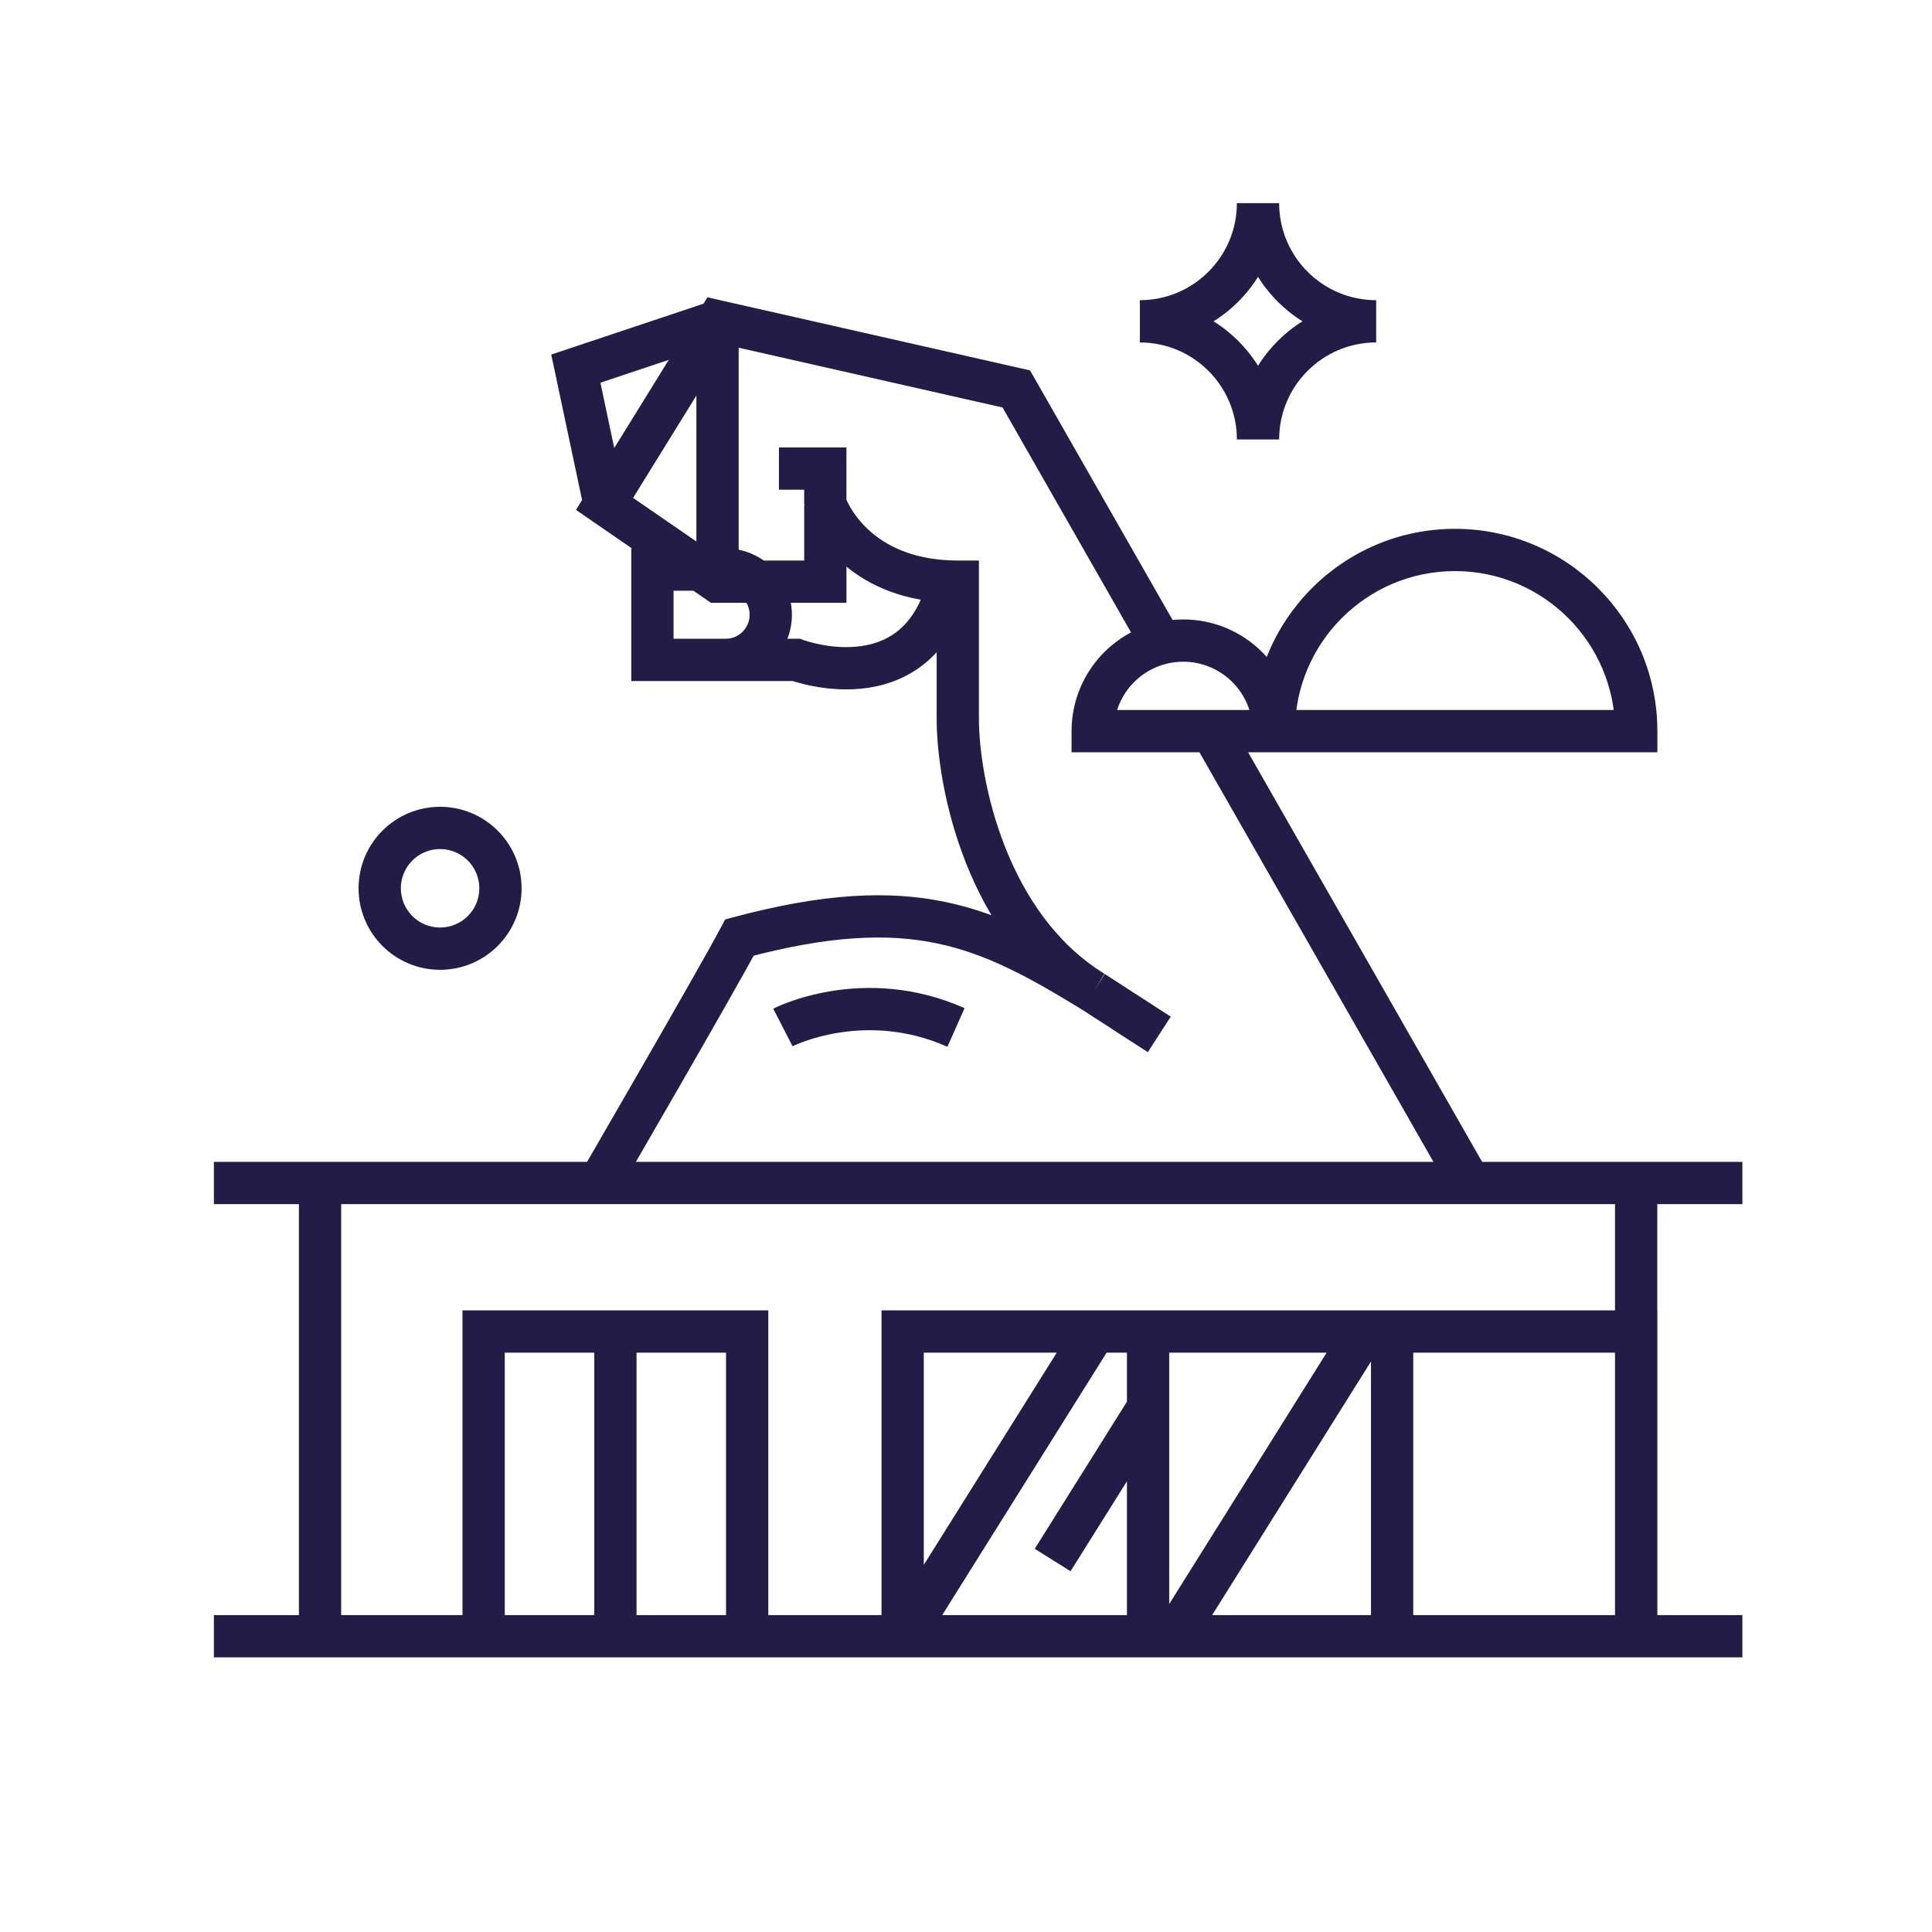 <svg width="320" height="320" viewBox="0 0 320 320" fill="none" xmlns="http://www.w3.org/2000/svg">
<path d="M53.008 195.94V192.44H49.508V195.94H53.008ZM270.998 195.94H274.498V192.44H270.998V195.94ZM270.998 271.01V274.51H274.498V271.01H270.998ZM53.008 271.01H49.508V274.51H53.008V271.01ZM80.102 220.54V217.04H76.602V220.54H80.102ZM123.752 220.54H127.252V217.04H123.752V220.54ZM123.752 271.01V274.51H127.252V271.01H123.752ZM80.102 271.01H76.602V274.51H80.102V271.01ZM149.508 220.54V217.04H146.008V220.54H149.508ZM271.008 220.54H274.508V217.04H271.008V220.54ZM271.008 271.01V274.51H274.508V271.01H271.008ZM149.508 271.01H146.008V274.51H149.508V271.01ZM122.48 155.28L121.577 151.898L120.102 152.292L119.387 153.642L122.48 155.28ZM181.1 164.27L179.271 167.254L182.934 161.289L181.1 164.27ZM158.64 96.34H162.14V92.84H158.64V96.34ZM136.88 83.93L133.485 84.779L133.55 85.042L133.656 85.292L136.88 83.93ZM136.7 96.34V99.84H140.2V96.34H136.7ZM118.84 96.34L116.855 99.223L117.752 99.84H118.84V96.34ZM100.13 83.46L97.153 81.619L95.4 84.453L98.145 86.343L100.13 83.46ZM118.84 53.21L119.613 49.797L117.177 49.245L115.863 51.369L118.84 53.21ZM168.33 64.42L171.369 62.684L170.605 61.347L169.103 61.007L168.33 64.42ZM136.696 77.61H140.196V74.11H136.696V77.61ZM108.062 94.34V90.84H104.562V94.34H108.062ZM108.062 109.3H104.562V112.8L108.062 112.8L108.062 109.3ZM131.883 109.3L133.116 106.025L132.52 105.8L131.883 105.8L131.883 109.3ZM95.375 61.06L94.266 57.74L91.303 58.73L91.951 61.785L95.375 61.06ZM271.014 121.1V124.6H274.514V121.1H271.014ZM180.984 121.1H177.484V124.6H180.984V121.1ZM53.008 199.44H270.998V192.44H53.008V199.44ZM267.498 195.94V271.01H274.498V195.94H267.498ZM270.998 267.51H53.008V274.51H270.998V267.51ZM56.508 271.01V195.94H49.508V271.01H56.508ZM35.43 274.511H288.59V267.511H35.43V274.511ZM80.102 224.04H123.752V217.04H80.102V224.04ZM120.252 220.54V271.01H127.252V220.54H120.252ZM123.752 267.51H80.102V274.51H123.752V267.51ZM83.602 271.01V220.54H76.602V271.01H83.602ZM98.43 220.54V271.01H105.43V220.54H98.43ZM149.508 224.04H271.008V217.04H149.508V224.04ZM267.508 220.54V271.01H274.508V220.54H267.508ZM271.008 267.51H149.508V274.51H271.008V267.51ZM153.008 271.01V220.54H146.008V271.01H153.008ZM271 199.44H288.59V192.44H271V199.44ZM35.43 199.44H53.01V192.44H35.43V199.44ZM186.656 220.54V271.01H193.656V220.54H186.656ZM227.078 220.54V271.01H234.078V220.54H227.078ZM178.388 218.682L146.768 269.152L152.7 272.868L184.32 222.398L178.388 218.682ZM223.092 218.682L191.862 268.542L197.794 272.258L229.024 222.398L223.092 218.682ZM187.196 231.302L171.386 256.532L177.317 260.249L193.127 235.019L187.196 231.302ZM197.633 122.796L240.413 197.676L246.491 194.203L203.711 119.323L197.633 122.796ZM99.25 195.94C102.277 197.697 102.277 197.697 102.277 197.697C102.277 197.696 102.278 197.696 102.278 197.695C102.279 197.694 102.279 197.693 102.281 197.691C102.283 197.687 102.286 197.681 102.291 197.673C102.301 197.657 102.314 197.632 102.333 197.601C102.37 197.537 102.424 197.443 102.496 197.32C102.639 197.073 102.849 196.711 103.118 196.247C103.655 195.32 104.428 193.987 105.366 192.365C107.243 189.121 109.787 184.719 112.451 180.089C117.759 170.864 123.607 160.632 125.573 156.918L119.387 153.642C117.493 157.218 111.726 167.316 106.384 176.598C103.723 181.222 101.183 185.618 99.308 188.859C98.37 190.479 97.599 191.811 97.062 192.737C96.793 193.2 96.584 193.561 96.441 193.807C96.37 193.93 96.315 194.024 96.278 194.087C96.26 194.119 96.246 194.143 96.237 194.159C96.232 194.167 96.229 194.173 96.227 194.177C96.225 194.179 96.224 194.18 96.224 194.181C96.224 194.182 96.223 194.182 96.223 194.183C96.223 194.183 96.223 194.183 99.25 195.94ZM123.383 158.662C137.396 154.92 147.037 154.553 155.185 156.253C163.391 157.964 170.423 161.829 179.271 167.254L182.929 161.286C174.047 155.841 166.114 151.381 156.615 149.4C147.058 147.407 136.254 147.98 121.577 151.898L123.383 158.662ZM182.934 161.289C174.903 156.349 169.684 148.438 166.463 140.262C163.239 132.081 162.14 123.941 162.14 119.03H155.14C155.14 124.769 156.386 133.784 159.95 142.828C163.516 151.877 169.527 161.261 179.266 167.251L182.934 161.289ZM162.14 119.03V96.34H155.14V119.03H162.14ZM158.64 92.84C144.957 92.84 140.799 84.214 140.104 82.568L133.656 85.292C134.921 88.286 141.003 99.84 158.64 99.84V92.84ZM140.276 83.081C139.994 81.957 139.256 81.249 138.642 80.88C138.027 80.511 137.055 80.193 135.931 80.475L137.629 87.266C136.545 87.537 135.618 87.229 135.041 86.883C134.464 86.537 133.756 85.863 133.485 84.779L140.276 83.081ZM135.931 80.475C135.17 80.665 134.572 81.076 134.153 81.53C133.752 81.965 133.2 82.793 133.2 83.96H140.2C140.2 85.087 139.668 85.875 139.297 86.278C138.908 86.699 138.35 87.085 137.629 87.266L135.931 80.475ZM133.2 83.96C133.2 83.965 133.2 83.969 133.2 83.974C133.2 83.979 133.2 83.983 133.2 83.988C133.2 83.993 133.2 83.998 133.2 84.002C133.2 84.007 133.2 84.012 133.2 84.017C133.2 84.022 133.2 84.027 133.2 84.032C133.2 84.037 133.2 84.041 133.2 84.046C133.2 84.051 133.2 84.056 133.2 84.061C133.2 84.067 133.2 84.072 133.2 84.077C133.2 84.082 133.2 84.087 133.2 84.092C133.2 84.097 133.2 84.102 133.2 84.108C133.2 84.113 133.2 84.118 133.2 84.123C133.2 84.128 133.2 84.134 133.2 84.139C133.2 84.144 133.2 84.15 133.2 84.155C133.2 84.16 133.2 84.166 133.2 84.171C133.2 84.177 133.2 84.182 133.2 84.188C133.2 84.193 133.2 84.198 133.2 84.204C133.2 84.21 133.2 84.215 133.2 84.221C133.2 84.226 133.2 84.232 133.2 84.237C133.2 84.243 133.2 84.249 133.2 84.254C133.2 84.26 133.2 84.266 133.2 84.272C133.2 84.277 133.2 84.283 133.2 84.289C133.2 84.295 133.2 84.301 133.2 84.306C133.2 84.312 133.2 84.318 133.2 84.324C133.2 84.33 133.2 84.336 133.2 84.342C133.2 84.348 133.2 84.354 133.2 84.36C133.2 84.366 133.2 84.372 133.2 84.378C133.2 84.384 133.2 84.39 133.2 84.396C133.2 84.402 133.2 84.408 133.2 84.415C133.2 84.421 133.2 84.427 133.2 84.433C133.2 84.439 133.2 84.445 133.2 84.452C133.2 84.458 133.2 84.464 133.2 84.471C133.2 84.477 133.2 84.483 133.2 84.49C133.2 84.496 133.2 84.502 133.2 84.509C133.2 84.515 133.2 84.522 133.2 84.528C133.2 84.534 133.2 84.541 133.2 84.547C133.2 84.554 133.2 84.561 133.2 84.567C133.2 84.574 133.2 84.58 133.2 84.587C133.2 84.593 133.2 84.6 133.2 84.607C133.2 84.613 133.2 84.62 133.2 84.627C133.2 84.633 133.2 84.64 133.2 84.647C133.2 84.654 133.2 84.66 133.2 84.667C133.2 84.674 133.2 84.681 133.2 84.688C133.2 84.695 133.2 84.701 133.2 84.708C133.2 84.715 133.2 84.722 133.2 84.729C133.2 84.736 133.2 84.743 133.2 84.75C133.2 84.757 133.2 84.764 133.2 84.771C133.2 84.778 133.2 84.785 133.2 84.792C133.2 84.799 133.2 84.806 133.2 84.814C133.2 84.821 133.2 84.828 133.2 84.835C133.2 84.842 133.2 84.849 133.2 84.856C133.2 84.864 133.2 84.871 133.2 84.878C133.2 84.885 133.2 84.893 133.2 84.9C133.2 84.907 133.2 84.915 133.2 84.922C133.2 84.929 133.2 84.937 133.2 84.944C133.2 84.951 133.2 84.959 133.2 84.966C133.2 84.974 133.2 84.981 133.2 84.989C133.2 84.996 133.2 85.004 133.2 85.011C133.2 85.019 133.2 85.026 133.2 85.034C133.2 85.041 133.2 85.049 133.2 85.057C133.2 85.064 133.2 85.072 133.2 85.08C133.2 85.087 133.2 85.095 133.2 85.103C133.2 85.11 133.2 85.118 133.2 85.126C133.2 85.133 133.2 85.141 133.2 85.149C133.2 85.157 133.2 85.165 133.2 85.172C133.2 85.18 133.2 85.188 133.2 85.196C133.2 85.204 133.2 85.212 133.2 85.22C133.2 85.228 133.2 85.235 133.2 85.243C133.2 85.251 133.2 85.259 133.2 85.267C133.2 85.275 133.2 85.283 133.2 85.291C133.2 85.299 133.2 85.307 133.2 85.315C133.2 85.323 133.2 85.332 133.2 85.34C133.2 85.348 133.2 85.356 133.2 85.364C133.2 85.372 133.2 85.38 133.2 85.388C133.2 85.397 133.2 85.405 133.2 85.413C133.2 85.421 133.2 85.43 133.2 85.438C133.2 85.446 133.2 85.454 133.2 85.463C133.2 85.471 133.2 85.479 133.2 85.488C133.2 85.496 133.2 85.504 133.2 85.513C133.2 85.521 133.2 85.529 133.2 85.538C133.2 85.546 133.2 85.555 133.2 85.563C133.2 85.572 133.2 85.58 133.2 85.589C133.2 85.597 133.2 85.606 133.2 85.614C133.2 85.623 133.2 85.631 133.2 85.64C133.2 85.648 133.2 85.657 133.2 85.665C133.2 85.674 133.2 85.683 133.2 85.691C133.2 85.7 133.2 85.709 133.2 85.717C133.2 85.726 133.2 85.735 133.2 85.743C133.2 85.752 133.2 85.761 133.2 85.769C133.2 85.778 133.2 85.787 133.2 85.796C133.2 85.805 133.2 85.813 133.2 85.822C133.2 85.831 133.2 85.84 133.2 85.849C133.2 85.858 133.2 85.866 133.2 85.875C133.2 85.884 133.2 85.893 133.2 85.902C133.2 85.911 133.2 85.92 133.2 85.929C133.2 85.938 133.2 85.947 133.2 85.956C133.2 85.965 133.2 85.974 133.2 85.983C133.2 85.992 133.2 86.001 133.2 86.01C133.2 86.019 133.2 86.028 133.2 86.037C133.2 86.046 133.2 86.055 133.2 86.064C133.2 86.073 133.2 86.082 133.2 86.091C133.2 86.101 133.2 86.11 133.2 86.119C133.2 86.128 133.2 86.137 133.2 86.147C133.2 86.156 133.2 86.165 133.2 86.174C133.2 86.183 133.2 86.193 133.2 86.202C133.2 86.211 133.2 86.221 133.2 86.23C133.2 86.239 133.2 86.248 133.2 86.258C133.2 86.267 133.2 86.276 133.2 86.286C133.2 86.295 133.2 86.305 133.2 86.314C133.2 86.323 133.2 86.333 133.2 86.342C133.2 86.352 133.2 86.361 133.2 86.37C133.2 86.38 133.2 86.389 133.2 86.399C133.2 86.408 133.2 86.418 133.2 86.427C133.2 86.437 133.2 86.446 133.2 86.456C133.2 86.465 133.2 86.475 133.2 86.484C133.2 86.494 133.2 86.504 133.2 86.513C133.2 86.523 133.2 86.532 133.2 86.542C133.2 86.552 133.2 86.561 133.2 86.571C133.2 86.581 133.2 86.59 133.2 86.6C133.2 86.61 133.2 86.619 133.2 86.629C133.2 86.639 133.2 86.648 133.2 86.658C133.2 86.668 133.2 86.678 133.2 86.687C133.2 86.697 133.2 86.707 133.2 86.717C133.2 86.727 133.2 86.736 133.2 86.746C133.2 86.756 133.2 86.766 133.2 86.776C133.2 86.785 133.2 86.795 133.2 86.805C133.2 86.815 133.2 86.825 133.2 86.835C133.2 86.845 133.2 86.855 133.2 86.864C133.2 86.874 133.2 86.884 133.2 86.894C133.2 86.904 133.2 86.914 133.2 86.924C133.2 86.934 133.2 86.944 133.2 86.954C133.2 86.964 133.2 86.974 133.2 86.984C133.2 86.994 133.2 87.004 133.2 87.014C133.2 87.024 133.2 87.034 133.2 87.044C133.2 87.054 133.2 87.064 133.2 87.074C133.2 87.084 133.2 87.094 133.2 87.105C133.2 87.115 133.2 87.125 133.2 87.135C133.2 87.145 133.2 87.155 133.2 87.165C133.2 87.175 133.2 87.186 133.2 87.196C133.2 87.206 133.2 87.216 133.2 87.226C133.2 87.237 133.2 87.247 133.2 87.257C133.2 87.267 133.2 87.277 133.2 87.288C133.2 87.298 133.2 87.308 133.2 87.318C133.2 87.329 133.2 87.339 133.2 87.349C133.2 87.359 133.2 87.37 133.2 87.38C133.2 87.39 133.2 87.401 133.2 87.411C133.2 87.421 133.2 87.432 133.2 87.442C133.2 87.452 133.2 87.463 133.2 87.473C133.2 87.483 133.2 87.494 133.2 87.504C133.2 87.514 133.2 87.525 133.2 87.535C133.2 87.546 133.2 87.556 133.2 87.566C133.2 87.577 133.2 87.587 133.2 87.598C133.2 87.608 133.2 87.619 133.2 87.629C133.2 87.639 133.2 87.65 133.2 87.66C133.2 87.671 133.2 87.681 133.2 87.692C133.2 87.702 133.2 87.713 133.2 87.723C133.2 87.734 133.2 87.744 133.2 87.755C133.2 87.765 133.2 87.776 133.2 87.786C133.2 87.797 133.2 87.808 133.2 87.818C133.2 87.829 133.2 87.839 133.2 87.85C133.2 87.86 133.2 87.871 133.2 87.882C133.2 87.892 133.2 87.903 133.2 87.913C133.2 87.924 133.2 87.934 133.2 87.945C133.2 87.956 133.2 87.966 133.2 87.977C133.2 87.988 133.2 87.998 133.2 88.009C133.2 88.02 133.2 88.03 133.2 88.041C133.2 88.052 133.2 88.062 133.2 88.073C133.2 88.084 133.2 88.094 133.2 88.105C133.2 88.116 133.2 88.126 133.2 88.137C133.2 88.148 133.2 88.159 133.2 88.169C133.2 88.18 133.2 88.191 133.2 88.201C133.2 88.212 133.2 88.223 133.2 88.234C133.2 88.245 133.2 88.255 133.2 88.266C133.2 88.277 133.2 88.287 133.2 88.298C133.2 88.309 133.2 88.32 133.2 88.331C133.2 88.341 133.2 88.352 133.2 88.363C133.2 88.374 133.2 88.385 133.2 88.395C133.2 88.406 133.2 88.417 133.2 88.428C133.2 88.439 133.2 88.45 133.2 88.46C133.2 88.471 133.2 88.482 133.2 88.493C133.2 88.504 133.2 88.515 133.2 88.525C133.2 88.536 133.2 88.547 133.2 88.558C133.2 88.569 133.2 88.58 133.2 88.591C133.2 88.602 133.2 88.612 133.2 88.623C133.2 88.634 133.2 88.645 133.2 88.656C133.2 88.667 133.2 88.678 133.2 88.689C133.2 88.7 133.2 88.711 133.2 88.722C133.2 88.733 133.2 88.743 133.2 88.754C133.2 88.765 133.2 88.776 133.2 88.787C133.2 88.798 133.2 88.809 133.2 88.82C133.2 88.831 133.2 88.842 133.2 88.853C133.2 88.864 133.2 88.875 133.2 88.886C133.2 88.897 133.2 88.908 133.2 88.919C133.2 88.93 133.2 88.941 133.2 88.951C133.2 88.963 133.2 88.974 133.2 88.984C133.2 88.996 133.2 89.007 133.2 89.017C133.2 89.028 133.2 89.04 133.2 89.05C133.2 89.061 133.2 89.073 133.2 89.084C133.2 89.094 133.2 89.106 133.2 89.117C133.2 89.127 133.2 89.138 133.2 89.15C133.2 89.161 133.2 89.172 133.2 89.183C133.2 89.194 133.2 89.205 133.2 89.216C133.2 89.227 133.2 89.238 133.2 89.249C133.2 89.26 133.2 89.271 133.2 89.282C133.2 89.293 133.2 89.304 133.2 89.315C133.2 89.326 133.2 89.337 133.2 89.348C133.2 89.359 133.2 89.37 133.2 89.381C133.2 89.392 133.2 89.403 133.2 89.415C133.2 89.426 133.2 89.437 133.2 89.448C133.2 89.459 133.2 89.47 133.2 89.481C133.2 89.492 133.2 89.503 133.2 89.514C133.2 89.525 133.2 89.536 133.2 89.547C133.2 89.558 133.2 89.57 133.2 89.581C133.2 89.592 133.2 89.603 133.2 89.614C133.2 89.625 133.2 89.636 133.2 89.647C133.2 89.658 133.2 89.669 133.2 89.68C133.2 89.691 133.2 89.703 133.2 89.714C133.2 89.725 133.2 89.736 133.2 89.747C133.2 89.758 133.2 89.769 133.2 89.78C133.2 89.791 133.2 89.802 133.2 89.813C133.2 89.824 133.2 89.835 133.2 89.847C133.2 89.858 133.2 89.869 133.2 89.88C133.2 89.891 133.2 89.902 133.2 89.913C133.2 89.924 133.2 89.935 133.2 89.946C133.2 89.957 133.2 89.969 133.2 89.98C133.2 89.991 133.2 90.002 133.2 90.013C133.2 90.024 133.2 90.035 133.2 90.046C133.2 90.057 133.2 90.068 133.2 90.079C133.2 90.091 133.2 90.102 133.2 90.113C133.2 90.124 133.2 90.135 133.2 90.146C133.2 90.157 133.2 90.168 133.2 90.179C133.2 90.19 133.2 90.201 133.2 90.212C133.2 90.224 133.2 90.234 133.2 90.246C133.2 90.257 133.2 90.268 133.2 90.279C133.2 90.29 133.2 90.301 133.2 90.312C133.2 90.323 133.2 90.334 133.2 90.345C133.2 90.356 133.2 90.367 133.2 90.378C133.2 90.389 133.2 90.4 133.2 90.412C133.2 90.423 133.2 90.434 133.2 90.445C133.2 90.456 133.2 90.467 133.2 90.478C133.2 90.489 133.2 90.5 133.2 90.511C133.2 90.522 133.2 90.533 133.2 90.544C133.2 90.555 133.2 90.566 133.2 90.577C133.2 90.588 133.2 90.599 133.2 90.61C133.2 90.621 133.2 90.632 133.2 90.643C133.2 90.654 133.2 90.665 133.2 90.677C133.2 90.688 133.2 90.698 133.2 90.71C133.2 90.721 133.2 90.732 133.2 90.743C133.2 90.754 133.2 90.765 133.2 90.776C133.2 90.787 133.2 90.798 133.2 90.808C133.2 90.82 133.2 90.831 133.2 90.841C133.2 90.853 133.2 90.864 133.2 90.874C133.2 90.885 133.2 90.896 133.2 90.907C133.2 90.918 133.2 90.929 133.2 90.94C133.2 90.951 133.2 90.962 133.2 90.973C133.2 90.984 133.2 90.995 133.2 91.006C133.2 91.017 133.2 91.028 133.2 91.039C133.2 91.05 133.2 91.061 133.2 91.072C133.2 91.082 133.2 91.093 133.2 91.104C133.2 91.115 133.2 91.126 133.2 91.137C133.2 91.148 133.2 91.159 133.2 91.17C133.2 91.181 133.2 91.192 133.2 91.202C133.2 91.213 133.2 91.224 133.2 91.235C133.2 91.246 133.2 91.257 133.2 91.268C133.2 91.278 133.2 91.289 133.2 91.3C133.2 91.311 133.2 91.322 133.2 91.333C133.2 91.344 133.2 91.354 133.2 91.365C133.2 91.376 133.2 91.387 133.2 91.398C133.2 91.409 133.2 91.419 133.2 91.43C133.2 91.441 133.2 91.452 133.2 91.463C133.2 91.473 133.2 91.484 133.2 91.495C133.2 91.506 133.2 91.516 133.2 91.527C133.2 91.538 133.2 91.549 133.2 91.559C133.2 91.57 133.2 91.581 133.2 91.592C133.2 91.603 133.2 91.613 133.2 91.624C133.2 91.635 133.2 91.645 133.2 91.656C133.2 91.667 133.2 91.677 133.2 91.688C133.2 91.699 133.2 91.71 133.2 91.72C133.2 91.731 133.2 91.742 133.2 91.752C133.2 91.763 133.2 91.774 133.2 91.784C133.2 91.795 133.2 91.806 133.2 91.816C133.2 91.827 133.2 91.838 133.2 91.848C133.2 91.859 133.2 91.869 133.2 91.88C133.2 91.891 133.2 91.901 133.2 91.912C133.2 91.922 133.2 91.933 133.2 91.944C133.2 91.954 133.2 91.965 133.2 91.975C133.2 91.986 133.2 91.996 133.2 92.007C133.2 92.017 133.2 92.028 133.2 92.038C133.2 92.049 133.2 92.06 133.2 92.07C133.2 92.081 133.2 92.091 133.2 92.102C133.2 92.112 133.2 92.123 133.2 92.133C133.2 92.144 133.2 92.154 133.2 92.164C133.2 92.175 133.2 92.185 133.2 92.196C133.2 92.206 133.2 92.217 133.2 92.227C133.2 92.237 133.2 92.248 133.2 92.258C133.2 92.269 133.2 92.279 133.2 92.289C133.2 92.3 133.2 92.31 133.2 92.32C133.2 92.331 133.2 92.341 133.2 92.352C133.2 92.362 133.2 92.372 133.2 92.383C133.2 92.393 133.2 92.403 133.2 92.413C133.2 92.424 133.2 92.434 133.2 92.444C133.2 92.455 133.2 92.465 133.2 92.475C133.2 92.486 133.2 92.496 133.2 92.506C133.2 92.516 133.2 92.526 133.2 92.537C133.2 92.547 133.2 92.557 133.2 92.567C133.2 92.577 133.2 92.588 133.2 92.598C133.2 92.608 133.2 92.618 133.2 92.628C133.2 92.638 133.2 92.649 133.2 92.659C133.2 92.669 133.2 92.679 133.2 92.689C133.2 92.699 133.2 92.709 133.2 92.719C133.2 92.729 133.2 92.74 133.2 92.75C133.2 92.76 133.2 92.77 133.2 92.78C133.2 92.79 133.2 92.8 133.2 92.81C133.2 92.82 133.2 92.83 133.2 92.84C133.2 92.85 133.2 92.86 133.2 92.87C133.2 92.88 133.2 92.89 133.2 92.9C133.2 92.909 133.2 92.919 133.2 92.929C133.2 92.939 133.2 92.949 133.2 92.959C133.2 92.969 133.2 92.979 133.2 92.989C133.2 92.999 133.2 93.008 133.2 93.018C133.2 93.028 133.2 93.038 133.2 93.048C133.2 93.058 133.2 93.067 133.2 93.077C133.2 93.087 133.2 93.097 133.2 93.106C133.2 93.116 133.2 93.126 133.2 93.136C133.2 93.145 133.2 93.155 133.2 93.165C133.2 93.175 133.2 93.184 133.2 93.194C133.2 93.204 133.2 93.213 133.2 93.223C133.2 93.233 133.2 93.242 133.2 93.252C133.2 93.262 133.2 93.271 133.2 93.281C133.2 93.29 133.2 93.3 133.2 93.31C133.2 93.319 133.2 93.329 133.2 93.338C133.2 93.348 133.2 93.357 133.2 93.367C133.2 93.376 133.2 93.386 133.2 93.395C133.2 93.405 133.2 93.414 133.2 93.424C133.2 93.433 133.2 93.443 133.2 93.452C133.2 93.462 133.2 93.471 133.2 93.48C133.2 93.49 133.2 93.499 133.2 93.508C133.2 93.518 133.2 93.527 133.2 93.537C133.2 93.546 133.2 93.555 133.2 93.564C133.2 93.574 133.2 93.583 133.2 93.592C133.2 93.602 133.2 93.611 133.2 93.62C133.2 93.629 133.2 93.639 133.2 93.648C133.2 93.657 133.2 93.666 133.2 93.675C133.2 93.685 133.2 93.694 133.2 93.703C133.2 93.712 133.2 93.721 133.2 93.73C133.2 93.739 133.2 93.749 133.2 93.758C133.2 93.767 133.2 93.776 133.2 93.785C133.2 93.794 133.2 93.803 133.2 93.812C133.2 93.821 133.2 93.83 133.2 93.839C133.2 93.848 133.2 93.857 133.2 93.866C133.2 93.875 133.2 93.884 133.2 93.893C133.2 93.902 133.2 93.91 133.2 93.919C133.2 93.928 133.2 93.937 133.2 93.946C133.2 93.955 133.2 93.964 133.2 93.972C133.2 93.981 133.2 93.99 133.2 93.999C133.2 94.008 133.2 94.016 133.2 94.025C133.2 94.034 133.2 94.043 133.2 94.051C133.2 94.06 133.2 94.069 133.2 94.078C133.2 94.086 133.2 94.095 133.2 94.103C133.2 94.112 133.2 94.121 133.2 94.129C133.2 94.138 133.2 94.147 133.2 94.155C133.2 94.164 133.2 94.172 133.2 94.181C133.2 94.189 133.2 94.198 133.2 94.206C133.2 94.215 133.2 94.223 133.2 94.232C133.2 94.24 133.2 94.249 133.2 94.257C133.2 94.266 133.2 94.274 133.2 94.282C133.2 94.291 133.2 94.299 133.2 94.307C133.2 94.316 133.2 94.324 133.2 94.332C133.2 94.341 133.2 94.349 133.2 94.357C133.2 94.365 133.2 94.374 133.2 94.382C133.2 94.39 133.2 94.398 133.2 94.407C133.2 94.415 133.2 94.423 133.2 94.431C133.2 94.439 133.2 94.447 133.2 94.456C133.2 94.464 133.2 94.472 133.2 94.48C133.2 94.488 133.2 94.496 133.2 94.504C133.2 94.512 133.2 94.52 133.2 94.528C133.2 94.536 133.2 94.544 133.2 94.552C133.2 94.56 133.2 94.568 133.2 94.576C133.2 94.584 133.2 94.592 133.2 94.599C133.2 94.607 133.2 94.615 133.2 94.623C133.2 94.631 133.2 94.639 133.2 94.646C133.2 94.654 133.2 94.662 133.2 94.67C133.2 94.677 133.2 94.685 133.2 94.693C133.2 94.701 133.2 94.708 133.2 94.716C133.2 94.724 133.2 94.731 133.2 94.739C133.2 94.746 133.2 94.754 133.2 94.762C133.2 94.769 133.2 94.777 133.2 94.784C133.2 94.792 133.2 94.799 133.2 94.807C133.2 94.814 133.2 94.822 133.2 94.829C133.2 94.837 133.2 94.844 133.2 94.852C133.2 94.859 133.2 94.866 133.2 94.874C133.2 94.881 133.2 94.888 133.2 94.896C133.2 94.903 133.2 94.91 133.2 94.918C133.2 94.925 133.2 94.932 133.2 94.939C133.2 94.947 133.2 94.954 133.2 94.961C133.2 94.968 133.2 94.975 133.2 94.983C133.2 94.99 133.2 94.997 133.2 95.004C133.2 95.011 133.2 95.018 133.2 95.025C133.2 95.032 133.2 95.039 133.2 95.046C133.2 95.053 133.2 95.06 133.2 95.067C133.2 95.074 133.2 95.081 133.2 95.088C133.2 95.095 133.2 95.102 133.2 95.108C133.2 95.115 133.2 95.122 133.2 95.129C133.2 95.136 133.2 95.142 133.2 95.149C133.2 95.156 133.2 95.163 133.2 95.169C133.2 95.176 133.2 95.183 133.2 95.189C133.2 95.196 133.2 95.203 133.2 95.21C133.2 95.216 133.2 95.223 133.2 95.229C133.2 95.236 133.2 95.242 133.2 95.249C133.2 95.255 133.2 95.262 133.2 95.268C133.2 95.275 133.2 95.281 133.2 95.288C133.2 95.294 133.2 95.3 133.2 95.307C133.2 95.313 133.2 95.32 133.2 95.326C133.2 95.332 133.2 95.339 133.2 95.345C133.2 95.351 133.2 95.357 133.2 95.364C133.2 95.37 133.2 95.376 133.2 95.382C133.2 95.388 133.2 95.394 133.2 95.401C133.2 95.407 133.2 95.413 133.2 95.419C133.2 95.425 133.2 95.431 133.2 95.437C133.2 95.443 133.2 95.449 133.2 95.455C133.2 95.461 133.2 95.467 133.2 95.473C133.2 95.479 133.2 95.485 133.2 95.49C133.2 95.496 133.2 95.502 133.2 95.508C133.2 95.514 133.2 95.52 133.2 95.525C133.2 95.531 133.2 95.537 133.2 95.543C133.2 95.548 133.2 95.554 133.2 95.559C133.2 95.565 133.2 95.571 133.2 95.576C133.2 95.582 133.2 95.588 133.2 95.593C133.2 95.599 133.2 95.604 133.2 95.61C133.2 95.615 133.2 95.621 133.2 95.626C133.2 95.632 133.2 95.637 133.2 95.642C133.2 95.648 133.2 95.653 133.2 95.658C133.2 95.664 133.2 95.669 133.2 95.674C133.2 95.679 133.2 95.685 133.2 95.69C133.2 95.695 133.2 95.7 133.2 95.705C133.2 95.711 133.2 95.716 133.2 95.721C133.2 95.726 133.2 95.731 133.2 95.736C133.2 95.741 133.2 95.746 133.2 95.751C133.2 95.756 133.2 95.761 133.2 95.766C133.2 95.771 133.2 95.776 133.2 95.781C133.2 95.786 133.2 95.79 133.2 95.795C133.2 95.8 133.2 95.805 133.2 95.81C133.2 95.814 133.2 95.819 133.2 95.824C133.2 95.829 133.2 95.833 133.2 95.838C133.2 95.842 133.2 95.847 133.2 95.852C133.2 95.856 133.2 95.861 133.2 95.865C133.2 95.87 133.2 95.874 133.2 95.879C133.2 95.883 133.2 95.888 133.2 95.892C133.2 95.897 133.2 95.901 133.2 95.905C133.2 95.91 133.2 95.914 133.2 95.918C133.2 95.922 133.2 95.927 133.2 95.931C133.2 95.935 133.2 95.939 133.2 95.944C133.2 95.948 133.2 95.952 133.2 95.956C133.2 95.96 133.2 95.964 133.2 95.968C133.2 95.972 133.2 95.976 133.2 95.98C133.2 95.984 133.2 95.988 133.2 95.992C133.2 95.996 133.2 96 133.2 96.004C133.2 96.008 133.2 96.011 133.2 96.015C133.2 96.019 133.2 96.023 133.2 96.027C133.2 96.03 133.2 96.034 133.2 96.038C133.2 96.041 133.2 96.045 133.2 96.049C133.2 96.052 133.2 96.056 133.2 96.059C133.2 96.063 133.2 96.067 133.2 96.07C133.2 96.073 133.2 96.077 133.2 96.08C133.2 96.084 133.2 96.087 133.2 96.091C133.2 96.094 133.2 96.097 133.2 96.101C133.2 96.104 133.2 96.107 133.2 96.11C133.2 96.114 133.2 96.117 133.2 96.12C133.2 96.123 133.2 96.126 133.2 96.129C133.2 96.132 133.2 96.136 133.2 96.139C133.2 96.142 133.2 96.145 133.2 96.148C133.2 96.151 133.2 96.154 133.2 96.156C133.2 96.159 133.2 96.162 133.2 96.165C133.2 96.168 133.2 96.171 133.2 96.174C133.2 96.176 133.2 96.179 133.2 96.182C133.2 96.184 133.2 96.187 133.2 96.19C133.2 96.192 133.2 96.195 133.2 96.198C133.2 96.2 133.2 96.203 133.2 96.205C133.2 96.208 133.2 96.21 133.2 96.213C133.2 96.215 133.2 96.218 133.2 96.22C133.2 96.222 133.2 96.225 133.2 96.227C133.2 96.229 133.2 96.232 133.2 96.234C133.2 96.236 133.2 96.238 133.2 96.24C133.2 96.243 133.2 96.245 133.2 96.247C133.2 96.249 133.2 96.251 133.2 96.253C133.2 96.255 133.2 96.257 133.2 96.259C133.2 96.261 133.2 96.263 133.2 96.265C133.2 96.267 133.2 96.269 133.2 96.27C133.2 96.272 133.2 96.274 133.2 96.276C133.2 96.278 133.2 96.279 133.2 96.281C133.2 96.283 133.2 96.284 133.2 96.286C133.2 96.288 133.2 96.289 133.2 96.291C133.2 96.292 133.2 96.294 133.2 96.295C133.2 96.297 133.2 96.298 133.2 96.299C133.2 96.301 133.2 96.302 133.2 96.304C133.2 96.305 133.2 96.306 133.2 96.308C133.2 96.309 133.2 96.31 133.2 96.311C133.2 96.312 133.2 96.314 133.2 96.315C133.2 96.316 133.2 96.317 133.2 96.318C133.2 96.319 133.2 96.32 133.2 96.321C133.2 96.322 133.2 96.323 133.2 96.324C133.2 96.325 133.2 96.326 133.2 96.326C133.2 96.327 133.2 96.328 133.2 96.329C133.2 96.329 133.2 96.33 133.2 96.331C133.2 96.332 133.2 96.332 133.2 96.333C133.2 96.333 133.2 96.334 133.2 96.334C133.2 96.335 133.2 96.335 133.2 96.336C133.2 96.336 133.2 96.337 133.2 96.337C133.2 96.338 133.2 96.338 133.2 96.338C133.2 96.338 133.2 96.339 133.2 96.339C133.2 96.339 133.2 96.339 133.2 96.34C133.2 96.34 133.2 96.34 133.2 96.34C133.2 96.34 133.2 96.34 136.7 96.34C140.2 96.34 140.2 96.34 140.2 96.34C140.2 96.34 140.2 96.34 140.2 96.34C140.2 96.339 140.2 96.339 140.2 96.339C140.2 96.339 140.2 96.338 140.2 96.338C140.2 96.338 140.2 96.338 140.2 96.337C140.2 96.337 140.2 96.336 140.2 96.336C140.2 96.335 140.2 96.335 140.2 96.334C140.2 96.334 140.2 96.333 140.2 96.333C140.2 96.332 140.2 96.332 140.2 96.331C140.2 96.33 140.2 96.329 140.2 96.329C140.2 96.328 140.2 96.327 140.2 96.326C140.2 96.326 140.2 96.325 140.2 96.324C140.2 96.323 140.2 96.322 140.2 96.321C140.2 96.32 140.2 96.319 140.2 96.318C140.2 96.317 140.2 96.316 140.2 96.315C140.2 96.314 140.2 96.312 140.2 96.311C140.2 96.31 140.2 96.309 140.2 96.308C140.2 96.306 140.2 96.305 140.2 96.304C140.2 96.302 140.2 96.301 140.2 96.299C140.2 96.298 140.2 96.297 140.2 96.295C140.2 96.294 140.2 96.292 140.2 96.291C140.2 96.289 140.2 96.288 140.2 96.286C140.2 96.284 140.2 96.283 140.2 96.281C140.2 96.279 140.2 96.278 140.2 96.276C140.2 96.274 140.2 96.272 140.2 96.27C140.2 96.269 140.2 96.267 140.2 96.265C140.2 96.263 140.2 96.261 140.2 96.259C140.2 96.257 140.2 96.255 140.2 96.253C140.2 96.251 140.2 96.249 140.2 96.247C140.2 96.245 140.2 96.243 140.2 96.24C140.2 96.238 140.2 96.236 140.2 96.234C140.2 96.232 140.2 96.229 140.2 96.227C140.2 96.225 140.2 96.222 140.2 96.22C140.2 96.218 140.2 96.215 140.2 96.213C140.2 96.21 140.2 96.208 140.2 96.205C140.2 96.203 140.2 96.2 140.2 96.198C140.2 96.195 140.2 96.192 140.2 96.19C140.2 96.187 140.2 96.184 140.2 96.182C140.2 96.179 140.2 96.176 140.2 96.174C140.2 96.171 140.2 96.168 140.2 96.165C140.2 96.162 140.2 96.159 140.2 96.156C140.2 96.154 140.2 96.151 140.2 96.148C140.2 96.145 140.2 96.142 140.2 96.139C140.2 96.136 140.2 96.132 140.2 96.129C140.2 96.126 140.2 96.123 140.2 96.12C140.2 96.117 140.2 96.114 140.2 96.11C140.2 96.107 140.2 96.104 140.2 96.101C140.2 96.097 140.2 96.094 140.2 96.091C140.2 96.087 140.2 96.084 140.2 96.08C140.2 96.077 140.2 96.073 140.2 96.07C140.2 96.067 140.2 96.063 140.2 96.059C140.2 96.056 140.2 96.052 140.2 96.049C140.2 96.045 140.2 96.041 140.2 96.038C140.2 96.034 140.2 96.03 140.2 96.027C140.2 96.023 140.2 96.019 140.2 96.015C140.2 96.011 140.2 96.008 140.2 96.004C140.2 96 140.2 95.996 140.2 95.992C140.2 95.988 140.2 95.984 140.2 95.98C140.2 95.976 140.2 95.972 140.2 95.968C140.2 95.964 140.2 95.96 140.2 95.956C140.2 95.952 140.2 95.948 140.2 95.944C140.2 95.939 140.2 95.935 140.2 95.931C140.2 95.927 140.2 95.922 140.2 95.918C140.2 95.914 140.2 95.91 140.2 95.905C140.2 95.901 140.2 95.897 140.2 95.892C140.2 95.888 140.2 95.883 140.2 95.879C140.2 95.874 140.2 95.87 140.2 95.865C140.2 95.861 140.2 95.856 140.2 95.852C140.2 95.847 140.2 95.842 140.2 95.838C140.2 95.833 140.2 95.829 140.2 95.824C140.2 95.819 140.2 95.814 140.2 95.81C140.2 95.805 140.2 95.8 140.2 95.795C140.2 95.79 140.2 95.786 140.2 95.781C140.2 95.776 140.2 95.771 140.2 95.766C140.2 95.761 140.2 95.756 140.2 95.751C140.2 95.746 140.2 95.741 140.2 95.736C140.2 95.731 140.2 95.726 140.2 95.721C140.2 95.716 140.2 95.711 140.2 95.705C140.2 95.7 140.2 95.695 140.2 95.69C140.2 95.685 140.2 95.679 140.2 95.674C140.2 95.669 140.2 95.664 140.2 95.658C140.2 95.653 140.2 95.648 140.2 95.642C140.2 95.637 140.2 95.632 140.2 95.626C140.2 95.621 140.2 95.615 140.2 95.61C140.2 95.604 140.2 95.599 140.2 95.593C140.2 95.588 140.2 95.582 140.2 95.576C140.2 95.571 140.2 95.565 140.2 95.559C140.2 95.554 140.2 95.548 140.2 95.543C140.2 95.537 140.2 95.531 140.2 95.525C140.2 95.52 140.2 95.514 140.2 95.508C140.2 95.502 140.2 95.496 140.2 95.49C140.2 95.485 140.2 95.479 140.2 95.473C140.2 95.467 140.2 95.461 140.2 95.455C140.2 95.449 140.2 95.443 140.2 95.437C140.2 95.431 140.2 95.425 140.2 95.419C140.2 95.413 140.2 95.407 140.2 95.401C140.2 95.394 140.2 95.388 140.2 95.382C140.2 95.376 140.2 95.37 140.2 95.364C140.2 95.357 140.2 95.351 140.2 95.345C140.2 95.339 140.2 95.332 140.2 95.326C140.2 95.32 140.2 95.313 140.2 95.307C140.2 95.3 140.2 95.294 140.2 95.288C140.2 95.281 140.2 95.275 140.2 95.268C140.2 95.262 140.2 95.255 140.2 95.249C140.2 95.242 140.2 95.236 140.2 95.229C140.2 95.223 140.2 95.216 140.2 95.21C140.2 95.203 140.2 95.196 140.2 95.189C140.2 95.183 140.2 95.176 140.2 95.169C140.2 95.163 140.2 95.156 140.2 95.149C140.2 95.142 140.2 95.136 140.2 95.129C140.2 95.122 140.2 95.115 140.2 95.108C140.2 95.102 140.2 95.095 140.2 95.088C140.2 95.081 140.2 95.074 140.2 95.067C140.2 95.06 140.2 95.053 140.2 95.046C140.2 95.039 140.2 95.032 140.2 95.025C140.2 95.018 140.2 95.011 140.2 95.004C140.2 94.997 140.2 94.99 140.2 94.983C140.2 94.975 140.2 94.968 140.2 94.961C140.2 94.954 140.2 94.947 140.2 94.939C140.2 94.932 140.2 94.925 140.2 94.918C140.2 94.91 140.2 94.903 140.2 94.896C140.2 94.888 140.2 94.881 140.2 94.874C140.2 94.866 140.2 94.859 140.2 94.852C140.2 94.844 140.2 94.837 140.2 94.829C140.2 94.822 140.2 94.814 140.2 94.807C140.2 94.799 140.2 94.792 140.2 94.784C140.2 94.777 140.2 94.769 140.2 94.762C140.2 94.754 140.2 94.746 140.2 94.739C140.2 94.731 140.2 94.724 140.2 94.716C140.2 94.708 140.2 94.701 140.2 94.693C140.2 94.685 140.2 94.677 140.2 94.67C140.2 94.662 140.2 94.654 140.2 94.646C140.2 94.639 140.2 94.631 140.2 94.623C140.2 94.615 140.2 94.607 140.2 94.599C140.2 94.592 140.2 94.584 140.2 94.576C140.2 94.568 140.2 94.56 140.2 94.552C140.2 94.544 140.2 94.536 140.2 94.528C140.2 94.52 140.2 94.512 140.2 94.504C140.2 94.496 140.2 94.488 140.2 94.48C140.2 94.472 140.2 94.464 140.2 94.456C140.2 94.447 140.2 94.439 140.2 94.431C140.2 94.423 140.2 94.415 140.2 94.407C140.2 94.398 140.2 94.39 140.2 94.382C140.2 94.374 140.2 94.365 140.2 94.357C140.2 94.349 140.2 94.341 140.2 94.332C140.2 94.324 140.2 94.316 140.2 94.307C140.2 94.299 140.2 94.291 140.2 94.282C140.2 94.274 140.2 94.266 140.2 94.257C140.2 94.249 140.2 94.24 140.2 94.232C140.2 94.223 140.2 94.215 140.2 94.206C140.2 94.198 140.2 94.189 140.2 94.181C140.2 94.172 140.2 94.164 140.2 94.155C140.2 94.147 140.2 94.138 140.2 94.129C140.2 94.121 140.2 94.112 140.2 94.103C140.2 94.095 140.2 94.086 140.2 94.078C140.2 94.069 140.2 94.06 140.2 94.051C140.2 94.043 140.2 94.034 140.2 94.025C140.2 94.016 140.2 94.008 140.2 93.999C140.2 93.99 140.2 93.981 140.2 93.972C140.2 93.964 140.2 93.955 140.2 93.946C140.2 93.937 140.2 93.928 140.2 93.919C140.2 93.91 140.2 93.902 140.2 93.893C140.2 93.884 140.2 93.875 140.2 93.866C140.2 93.857 140.2 93.848 140.2 93.839C140.2 93.83 140.2 93.821 140.2 93.812C140.2 93.803 140.2 93.794 140.2 93.785C140.2 93.776 140.2 93.767 140.2 93.758C140.2 93.749 140.2 93.739 140.2 93.73C140.2 93.721 140.2 93.712 140.2 93.703C140.2 93.694 140.2 93.685 140.2 93.675C140.2 93.666 140.2 93.657 140.2 93.648C140.2 93.639 140.2 93.629 140.2 93.62C140.2 93.611 140.2 93.602 140.2 93.592C140.2 93.583 140.2 93.574 140.2 93.564C140.2 93.555 140.2 93.546 140.2 93.537C140.2 93.527 140.2 93.518 140.2 93.508C140.2 93.499 140.2 93.49 140.2 93.48C140.2 93.471 140.2 93.462 140.2 93.452C140.2 93.443 140.2 93.433 140.2 93.424C140.2 93.414 140.2 93.405 140.2 93.395C140.2 93.386 140.2 93.376 140.2 93.367C140.2 93.357 140.2 93.348 140.2 93.338C140.2 93.329 140.2 93.319 140.2 93.31C140.2 93.3 140.2 93.29 140.2 93.281C140.2 93.271 140.2 93.262 140.2 93.252C140.2 93.242 140.2 93.233 140.2 93.223C140.2 93.213 140.2 93.204 140.2 93.194C140.2 93.184 140.2 93.175 140.2 93.165C140.2 93.155 140.2 93.145 140.2 93.136C140.2 93.126 140.2 93.116 140.2 93.106C140.2 93.097 140.2 93.087 140.2 93.077C140.2 93.067 140.2 93.058 140.2 93.048C140.2 93.038 140.2 93.028 140.2 93.018C140.2 93.008 140.2 92.999 140.2 92.989C140.2 92.979 140.2 92.969 140.2 92.959C140.2 92.949 140.2 92.939 140.2 92.929C140.2 92.919 140.2 92.909 140.2 92.9C140.2 92.89 140.2 92.88 140.2 92.87C140.2 92.86 140.2 92.85 140.2 92.84C140.2 92.83 140.2 92.82 140.2 92.81C140.2 92.8 140.2 92.79 140.2 92.78C140.2 92.77 140.2 92.76 140.2 92.75C140.2 92.74 140.2 92.729 140.2 92.719C140.2 92.709 140.2 92.699 140.2 92.689C140.2 92.679 140.2 92.669 140.2 92.659C140.2 92.649 140.2 92.638 140.2 92.628C140.2 92.618 140.2 92.608 140.2 92.598C140.2 92.588 140.2 92.577 140.2 92.567C140.2 92.557 140.2 92.547 140.2 92.537C140.2 92.526 140.2 92.516 140.2 92.506C140.2 92.496 140.2 92.486 140.2 92.475C140.2 92.465 140.2 92.455 140.2 92.444C140.2 92.434 140.2 92.424 140.2 92.413C140.2 92.403 140.2 92.393 140.2 92.383C140.2 92.372 140.2 92.362 140.2 92.352C140.2 92.341 140.2 92.331 140.2 92.32C140.2 92.31 140.2 92.3 140.2 92.289C140.2 92.279 140.2 92.269 140.2 92.258C140.2 92.248 140.2 92.237 140.2 92.227C140.2 92.217 140.2 92.206 140.2 92.196C140.2 92.185 140.2 92.175 140.2 92.164C140.2 92.154 140.2 92.144 140.2 92.133C140.2 92.123 140.2 92.112 140.2 92.102C140.2 92.091 140.2 92.081 140.2 92.07C140.2 92.06 140.2 92.049 140.2 92.038C140.2 92.028 140.2 92.017 140.2 92.007C140.2 91.996 140.2 91.986 140.2 91.975C140.2 91.965 140.2 91.954 140.2 91.944C140.2 91.933 140.2 91.922 140.2 91.912C140.2 91.901 140.2 91.891 140.2 91.88C140.2 91.869 140.2 91.859 140.2 91.848C140.2 91.838 140.2 91.827 140.2 91.816C140.2 91.806 140.2 91.795 140.2 91.784C140.2 91.774 140.2 91.763 140.2 91.752C140.2 91.742 140.2 91.731 140.2 91.72C140.2 91.71 140.2 91.699 140.2 91.688C140.2 91.677 140.2 91.667 140.2 91.656C140.2 91.645 140.2 91.635 140.2 91.624C140.2 91.613 140.2 91.603 140.2 91.592C140.2 91.581 140.2 91.57 140.2 91.559C140.2 91.549 140.2 91.538 140.2 91.527C140.2 91.516 140.2 91.506 140.2 91.495C140.2 91.484 140.2 91.473 140.2 91.463C140.2 91.452 140.2 91.441 140.2 91.43C140.2 91.419 140.2 91.409 140.2 91.398C140.2 91.387 140.2 91.376 140.2 91.365C140.2 91.354 140.2 91.344 140.2 91.333C140.2 91.322 140.2 91.311 140.2 91.3C140.2 91.289 140.2 91.278 140.2 91.268C140.2 91.257 140.2 91.246 140.2 91.235C140.2 91.224 140.2 91.213 140.2 91.202C140.2 91.192 140.2 91.181 140.2 91.17C140.2 91.159 140.2 91.148 140.2 91.137C140.2 91.126 140.2 91.115 140.2 91.104C140.2 91.093 140.2 91.082 140.2 91.072C140.2 91.061 140.2 91.05 140.2 91.039C140.2 91.028 140.2 91.017 140.2 91.006C140.2 90.995 140.2 90.984 140.2 90.973C140.2 90.962 140.2 90.951 140.2 90.94C140.2 90.929 140.2 90.918 140.2 90.907C140.2 90.896 140.2 90.885 140.2 90.874C140.2 90.864 140.2 90.853 140.2 90.841C140.2 90.831 140.2 90.82 140.2 90.808C140.2 90.798 140.2 90.787 140.2 90.776C140.2 90.765 140.2 90.754 140.2 90.743C140.2 90.732 140.2 90.721 140.2 90.71C140.2 90.698 140.2 90.688 140.2 90.677C140.2 90.665 140.2 90.654 140.2 90.643C140.2 90.632 140.2 90.621 140.2 90.61C140.2 90.599 140.2 90.588 140.2 90.577C140.2 90.566 140.2 90.555 140.2 90.544C140.2 90.533 140.2 90.522 140.2 90.511C140.2 90.5 140.2 90.489 140.2 90.478C140.2 90.467 140.2 90.456 140.2 90.445C140.2 90.434 140.2 90.423 140.2 90.412C140.2 90.4 140.2 90.389 140.2 90.378C140.2 90.367 140.2 90.356 140.2 90.345C140.2 90.334 140.2 90.323 140.2 90.312C140.2 90.301 140.2 90.29 140.2 90.279C140.2 90.268 140.2 90.257 140.2 90.246C140.2 90.234 140.2 90.224 140.2 90.212C140.2 90.201 140.2 90.19 140.2 90.179C140.2 90.168 140.2 90.157 140.2 90.146C140.2 90.135 140.2 90.124 140.2 90.113C140.2 90.102 140.2 90.091 140.2 90.079C140.2 90.068 140.2 90.057 140.2 90.046C140.2 90.035 140.2 90.024 140.2 90.013C140.2 90.002 140.2 89.991 140.2 89.98C140.2 89.969 140.2 89.957 140.2 89.946C140.2 89.935 140.2 89.924 140.2 89.913C140.2 89.902 140.2 89.891 140.2 89.88C140.2 89.869 140.2 89.858 140.2 89.847C140.2 89.835 140.2 89.824 140.2 89.813C140.2 89.802 140.2 89.791 140.2 89.78C140.2 89.769 140.2 89.758 140.2 89.747C140.2 89.736 140.2 89.725 140.2 89.714C140.2 89.703 140.2 89.691 140.2 89.68C140.2 89.669 140.2 89.658 140.2 89.647C140.2 89.636 140.2 89.625 140.2 89.614C140.2 89.603 140.2 89.592 140.2 89.581C140.2 89.57 140.2 89.558 140.2 89.547C140.2 89.536 140.2 89.525 140.2 89.514C140.2 89.503 140.2 89.492 140.2 89.481C140.2 89.47 140.2 89.459 140.2 89.448C140.2 89.437 140.2 89.426 140.2 89.415C140.2 89.403 140.2 89.392 140.2 89.381C140.2 89.37 140.2 89.359 140.2 89.348C140.2 89.337 140.2 89.326 140.2 89.315C140.2 89.304 140.2 89.293 140.2 89.282C140.2 89.271 140.2 89.26 140.2 89.249C140.2 89.238 140.2 89.227 140.2 89.216C140.2 89.205 140.2 89.194 140.2 89.183C140.2 89.172 140.2 89.161 140.2 89.15C140.2 89.138 140.2 89.127 140.2 89.117C140.2 89.106 140.2 89.094 140.2 89.084C140.2 89.073 140.2 89.061 140.2 89.05C140.2 89.04 140.2 89.028 140.2 89.017C140.2 89.007 140.2 88.996 140.2 88.984C140.2 88.974 140.2 88.963 140.2 88.951C140.2 88.941 140.2 88.93 140.2 88.919C140.2 88.908 140.2 88.897 140.2 88.886C140.2 88.875 140.2 88.864 140.2 88.853C140.2 88.842 140.2 88.831 140.2 88.82C140.2 88.809 140.2 88.798 140.2 88.787C140.2 88.776 140.2 88.765 140.2 88.754C140.2 88.743 140.2 88.733 140.2 88.722C140.2 88.711 140.2 88.7 140.2 88.689C140.2 88.678 140.2 88.667 140.2 88.656C140.2 88.645 140.2 88.634 140.2 88.623C140.2 88.612 140.2 88.602 140.2 88.591C140.2 88.58 140.2 88.569 140.2 88.558C140.2 88.547 140.2 88.536 140.2 88.525C140.2 88.515 140.2 88.504 140.2 88.493C140.2 88.482 140.2 88.471 140.2 88.46C140.2 88.45 140.2 88.439 140.2 88.428C140.2 88.417 140.2 88.406 140.2 88.395C140.2 88.385 140.2 88.374 140.2 88.363C140.2 88.352 140.2 88.341 140.2 88.331C140.2 88.32 140.2 88.309 140.2 88.298C140.2 88.287 140.2 88.277 140.2 88.266C140.2 88.255 140.2 88.245 140.2 88.234C140.2 88.223 140.2 88.212 140.2 88.201C140.2 88.191 140.2 88.18 140.2 88.169C140.2 88.159 140.2 88.148 140.2 88.137C140.2 88.126 140.2 88.116 140.2 88.105C140.2 88.094 140.2 88.084 140.2 88.073C140.2 88.062 140.2 88.052 140.2 88.041C140.2 88.03 140.2 88.02 140.2 88.009C140.2 87.998 140.2 87.988 140.2 87.977C140.2 87.966 140.2 87.956 140.2 87.945C140.2 87.934 140.2 87.924 140.2 87.913C140.2 87.903 140.2 87.892 140.2 87.882C140.2 87.871 140.2 87.86 140.2 87.85C140.2 87.839 140.2 87.829 140.2 87.818C140.2 87.808 140.2 87.797 140.2 87.786C140.2 87.776 140.2 87.765 140.2 87.755C140.2 87.744 140.2 87.734 140.2 87.723C140.2 87.713 140.2 87.702 140.2 87.692C140.2 87.681 140.2 87.671 140.2 87.66C140.2 87.65 140.2 87.639 140.2 87.629C140.2 87.619 140.2 87.608 140.2 87.598C140.2 87.587 140.2 87.577 140.2 87.566C140.2 87.556 140.2 87.546 140.2 87.535C140.2 87.525 140.2 87.514 140.2 87.504C140.2 87.494 140.2 87.483 140.2 87.473C140.2 87.463 140.2 87.452 140.2 87.442C140.2 87.432 140.2 87.421 140.2 87.411C140.2 87.401 140.2 87.39 140.2 87.38C140.2 87.37 140.2 87.359 140.2 87.349C140.2 87.339 140.2 87.329 140.2 87.318C140.2 87.308 140.2 87.298 140.2 87.288C140.2 87.277 140.2 87.267 140.2 87.257C140.2 87.247 140.2 87.237 140.2 87.226C140.2 87.216 140.2 87.206 140.2 87.196C140.2 87.186 140.2 87.175 140.2 87.165C140.2 87.155 140.2 87.145 140.2 87.135C140.2 87.125 140.2 87.115 140.2 87.105C140.2 87.094 140.2 87.084 140.2 87.074C140.2 87.064 140.2 87.054 140.2 87.044C140.2 87.034 140.2 87.024 140.2 87.014C140.2 87.004 140.2 86.994 140.2 86.984C140.2 86.974 140.2 86.964 140.2 86.954C140.2 86.944 140.2 86.934 140.2 86.924C140.2 86.914 140.2 86.904 140.2 86.894C140.2 86.884 140.2 86.874 140.2 86.864C140.2 86.855 140.2 86.845 140.2 86.835C140.2 86.825 140.2 86.815 140.2 86.805C140.2 86.795 140.2 86.785 140.2 86.776C140.2 86.766 140.2 86.756 140.2 86.746C140.2 86.736 140.2 86.727 140.2 86.717C140.2 86.707 140.2 86.697 140.2 86.687C140.2 86.678 140.2 86.668 140.2 86.658C140.2 86.648 140.2 86.639 140.2 86.629C140.2 86.619 140.2 86.61 140.2 86.6C140.2 86.59 140.2 86.581 140.2 86.571C140.2 86.561 140.2 86.552 140.2 86.542C140.2 86.532 140.2 86.523 140.2 86.513C140.2 86.504 140.2 86.494 140.2 86.484C140.2 86.475 140.2 86.465 140.2 86.456C140.2 86.446 140.2 86.437 140.2 86.427C140.2 86.418 140.2 86.408 140.2 86.399C140.2 86.389 140.2 86.38 140.2 86.37C140.2 86.361 140.2 86.352 140.2 86.342C140.2 86.333 140.2 86.323 140.2 86.314C140.2 86.305 140.2 86.295 140.2 86.286C140.2 86.276 140.2 86.267 140.2 86.258C140.2 86.248 140.2 86.239 140.2 86.23C140.2 86.221 140.2 86.211 140.2 86.202C140.2 86.193 140.2 86.183 140.2 86.174C140.2 86.165 140.2 86.156 140.2 86.147C140.2 86.137 140.2 86.128 140.2 86.119C140.2 86.11 140.2 86.101 140.2 86.091C140.2 86.082 140.2 86.073 140.2 86.064C140.2 86.055 140.2 86.046 140.2 86.037C140.2 86.028 140.2 86.019 140.2 86.01C140.2 86.001 140.2 85.992 140.2 85.983C140.2 85.974 140.2 85.965 140.2 85.956C140.2 85.947 140.2 85.938 140.2 85.929C140.2 85.92 140.2 85.911 140.2 85.902C140.2 85.893 140.2 85.884 140.2 85.875C140.2 85.866 140.2 85.858 140.2 85.849C140.2 85.84 140.2 85.831 140.2 85.822C140.2 85.813 140.2 85.805 140.2 85.796C140.2 85.787 140.2 85.778 140.2 85.769C140.2 85.761 140.2 85.752 140.2 85.743C140.2 85.735 140.2 85.726 140.2 85.717C140.2 85.709 140.2 85.7 140.2 85.691C140.2 85.683 140.2 85.674 140.2 85.665C140.2 85.657 140.2 85.648 140.2 85.64C140.2 85.631 140.2 85.623 140.2 85.614C140.2 85.606 140.2 85.597 140.2 85.589C140.2 85.58 140.2 85.572 140.2 85.563C140.2 85.555 140.2 85.546 140.2 85.538C140.2 85.529 140.2 85.521 140.2 85.513C140.2 85.504 140.2 85.496 140.2 85.488C140.2 85.479 140.2 85.471 140.2 85.463C140.2 85.454 140.2 85.446 140.2 85.438C140.2 85.43 140.2 85.421 140.2 85.413C140.2 85.405 140.2 85.397 140.2 85.388C140.2 85.38 140.2 85.372 140.2 85.364C140.2 85.356 140.2 85.348 140.2 85.34C140.2 85.332 140.2 85.323 140.2 85.315C140.2 85.307 140.2 85.299 140.2 85.291C140.2 85.283 140.2 85.275 140.2 85.267C140.2 85.259 140.2 85.251 140.2 85.243C140.2 85.235 140.2 85.228 140.2 85.22C140.2 85.212 140.2 85.204 140.2 85.196C140.2 85.188 140.2 85.18 140.2 85.172C140.2 85.165 140.2 85.157 140.2 85.149C140.2 85.141 140.2 85.133 140.2 85.126C140.2 85.118 140.2 85.11 140.2 85.103C140.2 85.095 140.2 85.087 140.2 85.08C140.2 85.072 140.2 85.064 140.2 85.057C140.2 85.049 140.2 85.041 140.2 85.034C140.2 85.026 140.2 85.019 140.2 85.011C140.2 85.004 140.2 84.996 140.2 84.989C140.2 84.981 140.2 84.974 140.2 84.966C140.2 84.959 140.2 84.951 140.2 84.944C140.2 84.937 140.2 84.929 140.2 84.922C140.2 84.915 140.2 84.907 140.2 84.9C140.2 84.893 140.2 84.885 140.2 84.878C140.2 84.871 140.2 84.864 140.2 84.856C140.2 84.849 140.2 84.842 140.2 84.835C140.2 84.828 140.2 84.821 140.2 84.814C140.2 84.806 140.2 84.799 140.2 84.792C140.2 84.785 140.2 84.778 140.2 84.771C140.2 84.764 140.2 84.757 140.2 84.75C140.2 84.743 140.2 84.736 140.2 84.729C140.2 84.722 140.2 84.715 140.2 84.708C140.2 84.701 140.2 84.695 140.2 84.688C140.2 84.681 140.2 84.674 140.2 84.667C140.2 84.66 140.2 84.654 140.2 84.647C140.2 84.64 140.2 84.633 140.2 84.627C140.2 84.62 140.2 84.613 140.2 84.607C140.2 84.6 140.2 84.593 140.2 84.587C140.2 84.58 140.2 84.574 140.2 84.567C140.2 84.561 140.2 84.554 140.2 84.547C140.2 84.541 140.2 84.534 140.2 84.528C140.2 84.522 140.2 84.515 140.2 84.509C140.2 84.502 140.2 84.496 140.2 84.49C140.2 84.483 140.2 84.477 140.2 84.471C140.2 84.464 140.2 84.458 140.2 84.452C140.2 84.445 140.2 84.439 140.2 84.433C140.2 84.427 140.2 84.421 140.2 84.415C140.2 84.408 140.2 84.402 140.2 84.396C140.2 84.39 140.2 84.384 140.2 84.378C140.2 84.372 140.2 84.366 140.2 84.36C140.2 84.354 140.2 84.348 140.2 84.342C140.2 84.336 140.2 84.33 140.2 84.324C140.2 84.318 140.2 84.312 140.2 84.306C140.2 84.301 140.2 84.295 140.2 84.289C140.2 84.283 140.2 84.277 140.2 84.272C140.2 84.266 140.2 84.26 140.2 84.254C140.2 84.249 140.2 84.243 140.2 84.237C140.2 84.232 140.2 84.226 140.2 84.221C140.2 84.215 140.2 84.21 140.2 84.204C140.2 84.198 140.2 84.193 140.2 84.188C140.2 84.182 140.2 84.177 140.2 84.171C140.2 84.166 140.2 84.16 140.2 84.155C140.2 84.15 140.2 84.144 140.2 84.139C140.2 84.134 140.2 84.128 140.2 84.123C140.2 84.118 140.2 84.113 140.2 84.108C140.2 84.102 140.2 84.097 140.2 84.092C140.2 84.087 140.2 84.082 140.2 84.077C140.2 84.072 140.2 84.067 140.2 84.061C140.2 84.056 140.2 84.051 140.2 84.046C140.2 84.041 140.2 84.037 140.2 84.032C140.2 84.027 140.2 84.022 140.2 84.017C140.2 84.012 140.2 84.007 140.2 84.002C140.2 83.998 140.2 83.993 140.2 83.988C140.2 83.983 140.2 83.979 140.2 83.974C140.2 83.969 140.2 83.965 140.2 83.96H133.2ZM136.7 92.84H118.84V99.84H136.7V92.84ZM120.825 93.457L102.115 80.577L98.145 86.343L116.855 99.223L120.825 93.457ZM103.107 85.301L121.817 55.051L115.863 51.369L97.153 81.619L103.107 85.301ZM118.067 56.623L167.557 67.834L169.103 61.007L119.613 49.797L118.067 56.623ZM165.291 66.156L189.731 108.946L195.809 105.474L171.369 62.684L165.291 66.156ZM179.193 167.209L190.113 174.269L193.914 168.39L182.994 161.33L179.193 167.209ZM122.344 96.35V53.22H115.344V96.35H122.344ZM140.196 83.47V77.61H133.196V83.47H140.196ZM136.696 74.11H129.016V81.11H136.696V74.11ZM131.163 101.82C131.163 95.757 126.245 90.84 120.183 90.84V97.84C122.38 97.84 124.163 99.623 124.163 101.82H131.163ZM120.183 90.84H108.062V97.84H120.183V90.84ZM104.562 94.34V109.3H111.562V94.34H104.562ZM108.062 112.8H120.183V105.8H108.062V112.8ZM120.183 112.8C126.245 112.8 131.163 107.883 131.163 101.82H124.163C124.163 104.017 122.38 105.8 120.183 105.8V112.8ZM108.062 112.8L131.882 112.8L131.883 105.8L108.063 105.8L108.062 112.8ZM131.883 109.3C130.649 112.576 130.651 112.576 130.653 112.577C130.653 112.577 130.655 112.578 130.657 112.579C130.659 112.58 130.663 112.581 130.666 112.582C130.673 112.585 130.681 112.588 130.691 112.591C130.71 112.599 130.735 112.607 130.765 112.618C130.824 112.64 130.905 112.668 131.004 112.701C131.204 112.769 131.482 112.859 131.829 112.962C132.522 113.167 133.497 113.424 134.675 113.649C137.006 114.095 140.261 114.442 143.74 113.929C147.251 113.412 151.076 112.002 154.325 108.872C157.577 105.738 159.976 101.147 161.1 94.757L154.205 93.544C153.279 98.809 151.432 101.939 149.468 103.831C147.5 105.727 145.139 106.648 142.72 107.004C140.269 107.365 137.85 107.129 135.99 106.773C135.073 106.598 134.323 106.4 133.814 106.249C133.561 106.174 133.369 106.112 133.249 106.071C133.189 106.051 133.147 106.036 133.125 106.028C133.113 106.024 133.107 106.022 133.105 106.021C133.105 106.021 133.105 106.021 133.107 106.022C133.108 106.022 133.109 106.022 133.11 106.023C133.111 106.023 133.113 106.024 133.113 106.024C133.114 106.024 133.116 106.025 131.883 109.3ZM129.672 170.18C131.276 173.291 131.275 173.291 131.274 173.292C131.273 173.292 131.272 173.293 131.272 173.293C131.27 173.294 131.269 173.295 131.268 173.295C131.266 173.296 131.265 173.297 131.264 173.297C131.264 173.297 131.266 173.296 131.271 173.294C131.282 173.288 131.305 173.277 131.34 173.26C131.409 173.227 131.526 173.172 131.688 173.1C132.013 172.957 132.515 172.747 133.174 172.51C134.494 172.034 136.425 171.453 138.8 171.066C143.546 170.291 149.992 170.295 156.919 173.378L159.765 166.983C151.302 163.216 143.413 163.22 137.672 164.157C134.803 164.626 132.452 165.329 130.801 165.924C129.974 166.222 129.319 166.494 128.857 166.698C128.626 166.801 128.442 166.886 128.31 166.95C128.244 166.981 128.19 167.008 128.15 167.028C128.129 167.038 128.112 167.047 128.099 167.054C128.092 167.057 128.086 167.06 128.081 167.063C128.078 167.064 128.076 167.065 128.073 167.067C128.072 167.067 128.071 167.068 128.07 167.068C128.069 167.069 128.067 167.07 129.672 170.18ZM117.726 49.9L94.266 57.74L96.484 64.379L119.944 56.539L117.726 49.9ZM91.951 61.785L96.701 84.195L103.549 82.744L98.799 60.334L91.951 61.785ZM79.391 147.13C79.391 150.72 76.481 153.63 72.891 153.63V160.63C80.347 160.63 86.391 154.586 86.391 147.13H79.391ZM72.891 153.63C69.301 153.63 66.391 150.72 66.391 147.13H59.391C59.391 154.586 65.435 160.63 72.891 160.63V153.63ZM66.391 147.13C66.391 143.54 69.301 140.63 72.891 140.63V133.63C65.435 133.63 59.391 139.674 59.391 147.13H66.391ZM72.891 140.63C76.481 140.63 79.391 143.54 79.391 147.13H86.391C86.391 139.674 80.347 133.63 72.891 133.63V140.63ZM274.514 121.1C274.514 102.605 259.486 87.59 240.994 87.59V94.59C255.623 94.59 267.514 106.474 267.514 121.1H274.514ZM240.994 87.59C222.501 87.59 207.484 102.607 207.484 121.1H214.484C214.484 106.473 226.367 94.59 240.994 94.59V87.59ZM214.484 121.1C214.484 110.887 206.197 102.6 195.984 102.6V109.6C202.331 109.6 207.484 114.753 207.484 121.1H214.484ZM195.984 102.6C185.771 102.6 177.484 110.887 177.484 121.1H184.484C184.484 114.753 189.637 109.6 195.984 109.6V102.6ZM180.984 124.6H271.014V117.6H180.984V124.6ZM211.867 72.79C211.867 63.923 219.07 56.72 227.937 56.72V49.72C215.204 49.72 204.867 60.057 204.867 72.79H211.867ZM227.937 49.72C219.07 49.72 211.867 42.517 211.867 33.65H204.867C204.867 46.383 215.204 56.72 227.937 56.72V49.72ZM204.867 33.65C204.867 42.517 197.664 49.72 188.797 49.72V56.72C201.53 56.72 211.867 46.383 211.867 33.65H204.867ZM188.797 56.72C197.664 56.72 204.867 63.923 204.867 72.79H211.867C211.867 60.057 201.53 49.72 188.797 49.72V56.72Z" fill="#221C46"/>
</svg>
